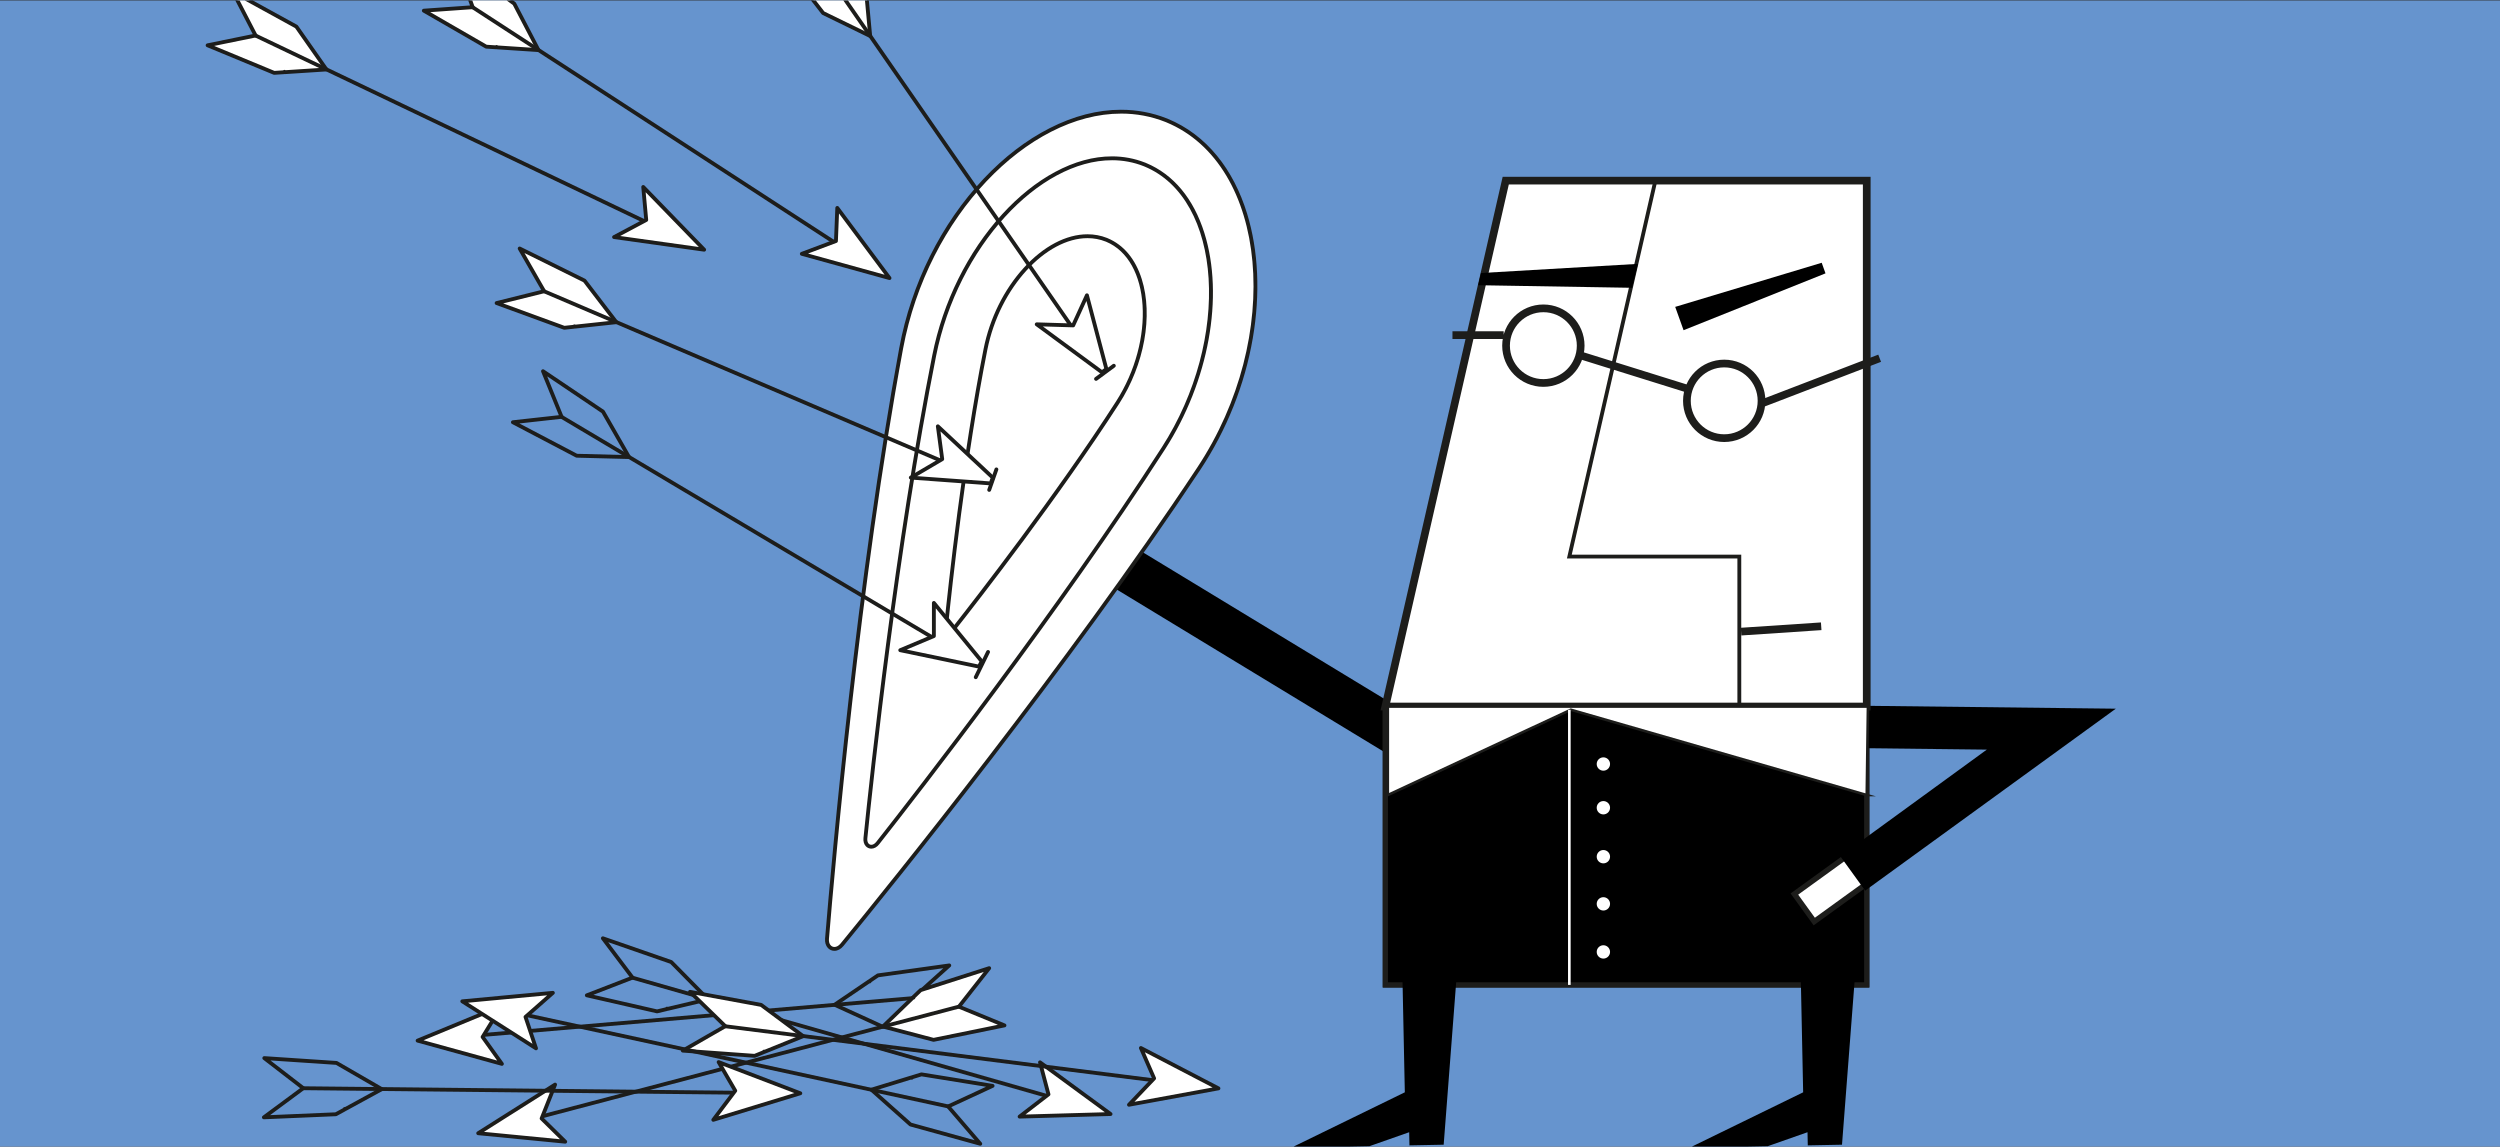 <?xml version="1.0" encoding="UTF-8"?>
<svg id="_Слой_1" data-name="Слой 1" xmlns="http://www.w3.org/2000/svg" xmlns:xlink="http://www.w3.org/1999/xlink" viewBox="0 0 1595.91 731.95">
  <rect x="0" y="0" width="1595.91" height="731.95" fill="#333333" stroke="none"/>
  <defs>
    <style>
      .cls-1 {
        stroke: #fff;
      }

      .cls-1, .cls-2, .cls-3, .cls-4, .cls-5, .cls-6, .cls-7, .cls-8 {
        stroke-miterlimit: 10;
      }

      .cls-1, .cls-3, .cls-9, .cls-10, .cls-8 {
        fill: none;
      }

      .cls-1, .cls-6 {
        stroke-width: 1.67px;
      }

      .cls-11, .cls-4, .cls-5, .cls-6, .cls-7, .cls-12 {
        fill: #fff;
      }

      .cls-2, .cls-3, .cls-4, .cls-5, .cls-6, .cls-10, .cls-7, .cls-8, .cls-12 {
        stroke: #1d1d1b;
      }

      .cls-2, .cls-7 {
        stroke-width: 3.34px;
      }

      .cls-3, .cls-10, .cls-12 {
        stroke-width: 2.46px;
      }

      .cls-4 {
        stroke-width: 3.48px;
      }

      .cls-5, .cls-8 {
        stroke-width: 4.92px;
      }

      .cls-13 {
        clip-path: url(#clippath);
      }

      .cls-10, .cls-12 {
        stroke-linecap: round;
        stroke-linejoin: round;
      }

      .cls-14 {
        fill: #6694ce;
      }

      .cls-15 {
        fill: #1d1d1b;
      }
    </style>
    <clipPath id="clippath">
      <rect class="cls-9" x="0" y=".3" width="1595.91" height="732.21"/>
    </clipPath>
  </defs>
  <rect class="cls-14" x="0" y=".3" width="1595.91" height="732.21"/>
  <g class="cls-13">
    <g>
      <polygon points="886.4 467.68 886.98 450.87 885.52 450.16 885.43 447.19 680.56 322.83 666.64 348.23 887.85 482.59 886.4 467.68"/>
      <polyline class="cls-7" points="884.36 451.04 884.36 628.73 1191.66 628.73 1191.66 451.04"/>
      <polyline class="cls-2" points="884.36 451.04 884.36 628.73 1191.66 628.73 1191.66 451.04"/>
      <g>
        <polyline class="cls-4" points="1190.05 565.22 1158.16 588.28 1145.47 570.73 1176.51 548.27"/>
        <polygon points="1268.31 478.53 1157.53 477.25 1157.84 450.17 1350.65 452.4 1190.65 568.55 1174.78 546.6 1268.31 478.53"/>
      </g>
      <polygon class="cls-5" points="884.36 451.04 1191.66 451.04 1191.66 115.31 961.21 115.31 884.36 451.04"/>
      <polyline class="cls-3" points="1110.32 451.04 1110.32 355.29 1001.81 355.29 1056.75 115.31"/>
      <line class="cls-5" x1="1111.44" y1="403.2" x2="1162.59" y2="399.79"/>
      <path class="cls-6" d="M1191.67,507.53l-188.89-54.46-116.86,54.46v-56.49h306.51s-.76,56.49-.76,56.49Z"/>
      <path class="cls-8" d="M927.2,213.93h32.69m240.01,14.76l-75.4,28.94m-115.48-30.76l67.46,21.05m-91.25-51.08c13.16,0,23.82,10.67,23.82,23.82,0,13.16-10.67,23.82-23.82,23.82-13.16,0-23.82-10.67-23.82-23.82s10.67-23.82,23.82-23.82Zm115.45,35.22c13.16,0,23.82,10.67,23.82,23.82,0,13.16-10.66,23.82-23.82,23.82-13.16,0-23.82-10.67-23.82-23.82,0-13.16,10.66-23.82,23.82-23.82Z"/>
      <polygon points="1162.91 167.74 1069.39 195.9 1074.73 210.8 1165.33 174.5 1162.91 167.74"/>
      <polygon points="943.61 182.07 1041.85 183.72 1045.6 168.44 945.41 174.28 943.61 182.07"/>
      <polygon points="930.18 619.16 895.03 612.49 896.79 697.29 824.29 732.67 873.9 731.69 874.2 731.68 899.57 722.77 899.74 731.17 921.59 730.74 930.18 619.16"/>
      <polygon points="1184.47 619.16 1149.32 612.49 1151.07 697.29 1078.57 732.67 1128.19 731.69 1128.48 731.68 1153.85 722.77 1154.02 731.17 1175.87 730.74 1184.47 619.16"/>
      <line class="cls-1" x1="1001.81" y1="453.07" x2="1001.81" y2="628.73"/>
      <g>
        <path class="cls-11" d="M1027.8,576.99c0,2.35-1.91,4.26-4.26,4.26-2.35,0-4.26-1.91-4.26-4.26s1.91-4.26,4.26-4.26,4.26,1.91,4.26,4.26Z"/>
        <path class="cls-11" d="M1027.8,546.88c0,2.35-1.91,4.26-4.26,4.26-2.35,0-4.26-1.91-4.26-4.26s1.91-4.26,4.26-4.26,4.26,1.91,4.26,4.26Z"/>
        <circle class="cls-11" cx="1023.54" cy="607.67" r="4.26"/>
        <circle class="cls-11" cx="1023.54" cy="487.72" r="4.26"/>
        <circle class="cls-11" cx="1023.54" cy="515.63" r="4.26"/>
      </g>
      <g>
        <g>
          <path class="cls-11" d="M532.67,605.75c-1.25,0-2.41-.51-3.27-1.44-1.1-1.2-1.62-3-1.45-5.06,4.19-51.13,19.99-229.42,47.34-376.92,7.54-40.67,26.56-78.82,53.55-107.4,26.57-28.14,57.42-43.64,86.86-43.64,9.92,0,19.54,1.81,28.58,5.38,.05,.01,.1,.03,.15,.05l.41,.17c.05,.02,.11,.05,.15,.07,23.68,9.79,40.95,30.46,49.95,59.77,14.99,48.83,3.35,112.58-29.65,162.4-82.98,125.29-195.34,264.34-227.79,303.97-1.4,1.7-3.11,2.64-4.84,2.64Z"/>
          <path class="cls-15" d="M715.7,72.51c9.62,0,19.13,1.72,28.27,5.35h0s0,0,0,0c.07,.03,.14,.06,.21,.09,.07,.03,.14,.05,.21,.08h0c65.21,26.82,75.17,136.95,19.89,220.43-83.05,125.4-196.23,265.42-227.72,303.87-1.23,1.51-2.64,2.19-3.89,2.19-2.09,0-3.76-1.93-3.5-5.17,4.06-49.52,19.9-228.85,47.32-376.8,15.7-84.71,79.86-150.04,139.2-150.03m28.69,5.51h0m-28.7-7.97c-14.97,0-30.34,3.97-45.69,11.8-14.89,7.59-29.04,18.43-42.06,32.22-27.15,28.76-46.28,67.12-53.87,108.02-27.35,147.55-43.16,325.9-47.36,377.04-.2,2.41,.43,4.54,1.77,6,1.09,1.18,2.57,1.84,4.17,1.84,2.1,0,4.15-1.1,5.79-3.09,32.47-39.64,144.85-178.74,227.87-304.07,16.8-25.37,28.37-54.39,33.44-83.93,4.87-28.38,3.62-55.87-3.64-79.51-4.39-14.31-10.85-26.73-19.18-36.92-8.7-10.63-19.26-18.57-31.39-23.6-.12-.07-.25-.12-.38-.16-.01,0-.03-.01-.04-.02l-.06-.02c-.06-.03-.12-.05-.17-.07-.08-.03-.15-.06-.23-.08-9.17-3.61-18.91-5.44-28.97-5.44h0Z"/>
        </g>
        <g>
          <path class="cls-11" d="M556.22,540.52c-1.01,0-1.95-.42-2.63-1.18-.91-1.01-1.32-2.55-1.14-4.33,4.23-41.75,19.89-187.34,43.91-308.05,6.7-33.69,22.42-65.41,44.26-89.33,21.23-23.26,46.46-36.6,69.2-36.6,7.19,0,14.15,1.3,20.67,3.87,.05,.01,.09,.03,.14,.05,.01,0,.32,.13,.32,.13,.05,.02,.09,.04,.14,.07,17.14,7.1,29.78,22.3,36.58,43.96,12.59,40.12,2.8,93.9-24.95,137.02-66.73,103.68-156.5,219.14-182.42,252.05-1.18,1.5-2.63,2.33-4.08,2.33h0Z"/>
          <path class="cls-15" d="M709.82,102.28c6.96,0,13.79,1.23,20.35,3.84h0s0,0,0,0c.05,.02,.11,.05,.16,.07,.05,.02,.11,.04,.16,.06h0c50.04,20.61,55.66,110.16,11.2,179.23-66.78,103.76-157.2,220.03-182.35,251.96-1.01,1.28-2.13,1.86-3.12,1.86-1.59,0-2.81-1.53-2.55-4.15,4.1-40.43,19.8-186.86,43.9-307.93,13.94-70.06,65.87-124.93,112.25-124.93m0-2.46c-11.79,0-24.01,3.35-36.31,9.96-11.87,6.38-23.24,15.48-33.8,27.03-21.98,24.08-37.81,56.01-44.56,89.92-24.03,120.77-39.7,266.4-43.93,308.16-.22,2.13,.3,4,1.45,5.27,.92,1.02,2.18,1.58,3.54,1.58,1.83,0,3.63-.99,5.05-2.8,25.93-32.93,115.72-148.41,182.49-252.15,27.94-43.41,37.79-97.6,25.09-138.05-6.9-21.99-19.77-37.44-37.23-44.7-.06-.03-.13-.06-.2-.09-.05-.02-.11-.04-.16-.06-.05-.02-.11-.05-.16-.07-.07-.03-.14-.05-.21-.07-6.65-2.61-13.74-3.94-21.07-3.94h0Z"/>
        </g>
        <g>
          <path class="cls-11" d="M606.75,402.14c-.73,0-1.4-.3-1.89-.84-.62-.69-.9-1.71-.78-2.87,2.41-23.78,11.33-106.73,25.02-175.5,3.84-19.28,12.83-37.44,25.33-51.13,12.19-13.36,26.7-21.02,39.8-21.02,4.15,0,8.17,.75,11.94,2.23,.04,.01,.08,.03,.12,.04l-.34,1.19,.5-1.12s.08,.03,.11,.05c9.9,4.11,17.19,12.88,21.11,25.35,7.22,22.99,1.62,53.8-14.27,78.48-38.02,59.08-89.16,124.85-103.92,143.6-.78,.99-1.75,1.53-2.74,1.53h0Z"/>
          <path class="cls-15" d="M694.23,152.02c3.96,0,7.85,.7,11.59,2.19h0s.06,.02,.09,.03c.03,.01,.06,.02,.09,.03h0c28.5,11.74,31.7,62.74,6.38,102.08-38.04,59.1-89.53,125.31-103.86,143.5-.57,.73-1.21,1.06-1.77,1.06-.91,0-1.6-.87-1.45-2.36,2.33-23.03,11.28-106.42,25-175.38,7.94-39.9,37.51-71.16,63.93-71.15m0-2.46c-13.64,0-28.1,7.61-40.71,21.42-12.65,13.85-21.75,32.22-25.63,51.72-13.7,68.82-22.62,151.82-25.04,175.61-.15,1.51,.23,2.87,1.09,3.82,.73,.81,1.72,1.25,2.8,1.25,1.38,0,2.69-.71,3.71-2,14.78-18.76,65.94-84.57,103.99-143.69,16.08-24.98,21.73-56.19,14.41-79.51-4.02-12.82-11.55-21.84-21.77-26.11-.05-.02-.1-.05-.15-.07l-.09-.04-.09-.04c-.05-.02-.11-.04-.17-.06-3.9-1.53-8.06-2.3-12.35-2.3h0Z"/>
        </g>
      </g>
      <g>
        <line class="cls-10" x1="358.73" y1="266.26" x2="616.09" y2="419.35"/>
        <path class="cls-12" d="M626.73,422.23l-30.58-37.34v21.14s-21.46,9.03-21.46,9.03l50.26,10.49c.54-1.13,1.13-2.24,1.78-3.31Z"/>
        <polygon class="cls-10" points="358.51 266.09 327.42 269.54 368.13 290.92 401.55 291.78 384.93 262.78 346.64 236.97 358.51 266.09"/>
      </g>
      <g>
        <path class="cls-12" d="M366.75,208.3c.19-.03,.3,.08,.37,.21l26.32-2.83-20.31-26.54-41.39-20.5,15.63,27.28-30.35,7.54,43.19,15.79,6.23-.67c.04-.14,.12-.26,.3-.28Z"/>
        <line class="cls-10" x1="347.63" y1="186.06" x2="623.03" y2="303.65"/>
        <path class="cls-12" d="M633.79,304.94l-35.1-32.8,2.79,20.95-20.06,11.8,51.03,3.71c.39-1.24,.83-2.46,1.34-3.66Z"/>
      </g>
      <g>
        <line class="cls-10" x1="582.46" y1="637.19" x2="284.1" y2="662.75"/>
        <polygon class="cls-12" points="266.59 664.3 320.39 679.14 308.08 661.96 320.25 642.12 266.59 664.3"/>
        <path class="cls-10" d="M555.12,626.54c-.16,.11-.31,.07-.43-.01l-21.91,14.87,30.4,13.89,46.17-1.34-26.62-16.74,23.25-20.92-45.54,6.35-5.19,3.52c.03,.14,.02,.28-.13,.39Z"/>
      </g>
      <g>
        <path class="cls-12" d="M583.1,636.86c-.14,.14-.29,.12-.43,.06l-19.04,18.39,32.33,8.49,45.26-9.22-29.09-11.95,19.33-24.59-43.79,14.04-4.51,4.36c.05,.13,.07,.28-.06,.41Z"/>
        <line class="cls-10" x1="611.85" y1="642.68" x2="322.25" y2="718.88"/>
        <polygon class="cls-12" points="305.27 723.41 360.81 728.82 345.75 714 354.34 692.37 305.27 723.41"/>
      </g>
      <g>
        <line class="cls-10" x1="404.05" y1="624.2" x2="692.01" y2="706.38"/>
        <polygon class="cls-12" points="708.93 711.16 663.91 678.16 669.31 698.6 650.88 712.81 708.93 711.16"/>
        <path class="cls-10" d="M425.81,643.87c.19-.05,.31,.04,.4,.16l25.76-6.11-23.48-23.79-43.63-15.16,18.93,25.11-29.17,11.29,44.83,10.26,6.1-1.45c.02-.14,.08-.27,.26-.32Z"/>
      </g>
      <g>
        <path class="cls-12" d="M487.77,671.3c.18-.08,.31,0,.42,.1l24.53-9.95-26.82-19.95-45.42-8.35,22.52,21.94-27.12,15.59,45.86,3.33,5.81-2.36c0-.14,.04-.28,.21-.36Z"/>
        <line class="cls-10" x1="463.27" y1="655.16" x2="760.37" y2="692.64"/>
        <polygon class="cls-12" points="777.81 694.78 728.31 669.01 736.75 688.39 720.7 705.24 777.81 694.78"/>
      </g>
      <g>
        <line class="cls-10" x1="193.87" y1="694.69" x2="493.31" y2="697.78"/>
        <polygon class="cls-12" points="510.89 697.91 458.75 678 469.36 696.28 455.35 714.86 510.89 697.91"/>
        <path class="cls-10" d="M220.06,707.91c.17-.1,.31-.04,.43,.05l23.23-12.7-28.93-16.73-46.08-3.08,24.89,19.21-25.14,18.6,45.94-1.96,5.5-3.01c-.02-.14,0-.29,.17-.38Z"/>
      </g>
      <g>
        <path class="cls-12" d="M316.99,29.97c.19,0,.29,.13,.33,.27l26.42,1.74-15.45-29.64-37.24-27.31,10.71,29.57-31.2,2.21,39.83,22.98,6.26,.41c.06-.13,.16-.24,.35-.23Z"/>
        <line class="cls-10" x1="301.97" y1="4.77" x2="553.05" y2="167.97"/>
        <polygon class="cls-12" points="567.82 177.51 534.49 132.74 533.64 153.86 511.85 162.03 567.82 177.51"/>
      </g>
      <g>
        <path class="cls-12" d="M181.58,45.84c.19-.02,.3,.09,.37,.23l26.42-1.72-19.18-27.37L148.7-5.26l14.47,27.92-30.64,6.26,42.49,17.59,6.26-.41c.04-.14,.13-.25,.31-.27Z"/>
        <line class="cls-10" x1="163.4" y1="22.81" x2="433.62" y2="151.87"/>
        <polygon class="cls-12" points="449.5 159.4 410.62 119.36 412.53 140.41 392 151.35 449.5 159.4"/>
      </g>
      <g>
        <line class="cls-10" x1="604.98" y1="706.23" x2="312.3" y2="642.87"/>
        <polygon class="cls-12" points="295.11 639.21 342.17 669.22 335.46 649.17 352.93 633.79 295.11 639.21"/>
        <path class="cls-10" d="M581.99,688.01c-.18,.06-.31-.02-.41-.14l-25.31,7.76,24.97,22.22,44.52,12.3-20.51-23.83,28.38-13.15-45.4-7.33-5.99,1.84c-.01,.14-.07,.28-.24,.34Z"/>
      </g>
      <g>
        <polygon class="cls-12" points="527.02 -18.26 497.31 -28.03 525.46 8.33 555.5 22.99 552.43 -10.29 528.31 -49.67 527.02 -18.26"/>
        <line class="cls-10" x1="527.15" y1="-18.01" x2="697.7" y2="228.13"/>
        <path class="cls-12" d="M706.29,235.6l-12.43-47.1-8.79,19.22-23.26-.69,41.66,30.63c.91-.73,1.85-1.41,2.81-2.06Z"/>
      </g>
      <line class="cls-10" x1="622.88" y1="432.31" x2="630.74" y2="416.19"/>
      <line class="cls-10" x1="631.47" y1="312.74" x2="636.06" y2="299.65"/>
      <line class="cls-10" x1="699.68" y1="241.87" x2="711.02" y2="233.48"/>
    </g>
  </g>
</svg>